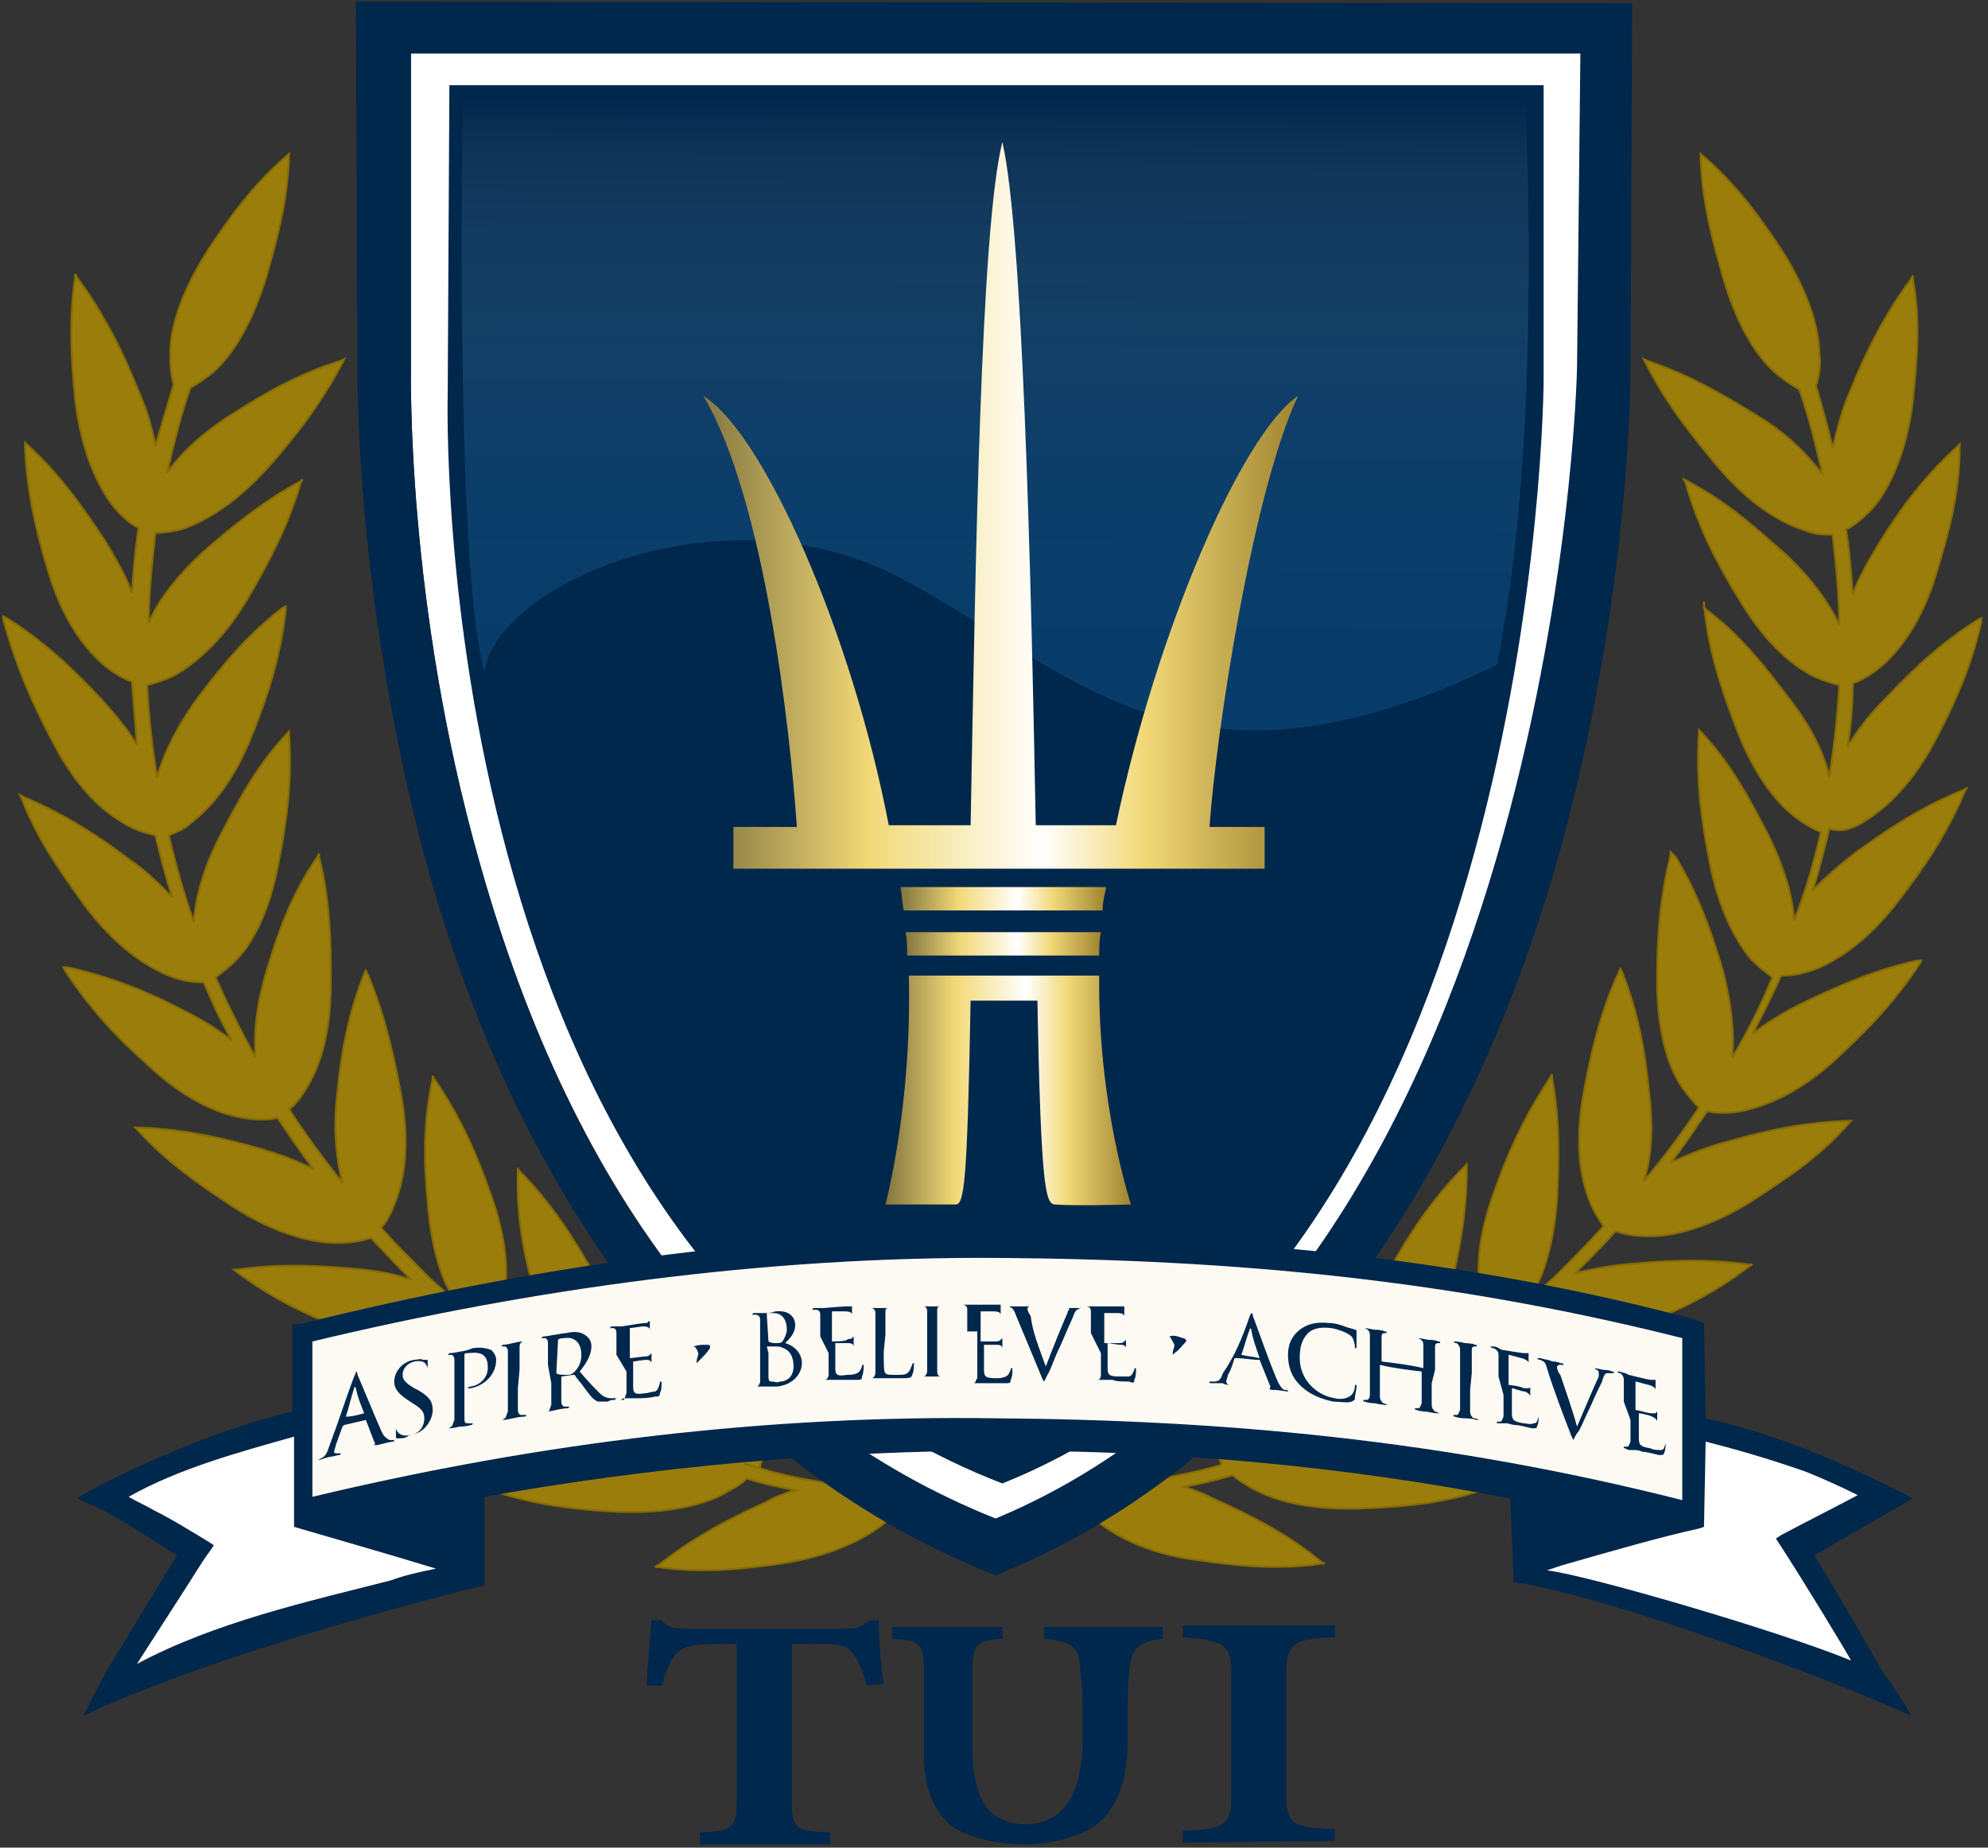 <?xml version="1.0" encoding="utf-8"?>
<!-- Generator: Adobe Illustrator 27.1.1, SVG Export Plug-In . SVG Version: 6.00 Build 0)  -->
<svg version="1.1" id="Layer_1" xmlns="http://www.w3.org/2000/svg" xmlns:xlink="http://www.w3.org/1999/xlink" x="0px" y="0px"
	 viewBox="0 0 119 110.6" style="enable-background:new 0 0 119 110.6;" xml:space="preserve">
<rect x="0" y="0" width="119" height="110.6" fill="#333333" stroke="none"/>
<style type="text/css">
	.st0{fill:#9B7D0C;stroke:#876D00;stroke-width:0.118;}
	.st1{fill:#FFFFFF;}
	.st2{fill:#00274C;}
	.st3{fill:none;}
	.st4{opacity:0.28;fill-rule:evenodd;clip-rule:evenodd;fill:url(#SVGID_1_);enable-background:new    ;}
	.st5{fill:url(#SVGID_00000128467554174635077140000008905450421047067265_);}
	.st6{fill:url(#SVGID_00000031892737954453374820000011677746722842822044_);}
	.st7{fill:url(#SVGID_00000061472276692792963910000013895420485909753263_);}
	.st8{fill:url(#SVGID_00000023969540801938744440000009242156569858590367_);}
	.st9{fill:#00274D;}
	.st10{fill:#FDFAF4;}
</style>
<g>
	<path class="st0" d="M59.4,89.3c-1.7,0.1-3.3,0.1-5,0c0-0.3,0.1-1-0.2-2c-0.4-1.2-1.4-3.1-4-5.2c-1.7-1.4-3.7-2.9-6.2-4.1l-0.2-0.1
		l0.1,0.2c0.9,2.6,2.2,4.7,3.4,6.4c1.5,2.3,3,3.5,4.2,4.2c-0.6,0-1.2,0-1.8,0.1c-1.4-0.2-2.9-0.5-4.2-0.9c-2.1-0.6,0,0,0,0v-0.1
		v-0.1c0,0,0.4-0.8,0.2-2.1c-0.2-1.3-0.8-3.3-3-5.9c-1.4-1.6-3.1-3.5-5.4-5.2L37,74.4v0.2c0.4,2.7,1.4,5,2.2,7
		c1.1,2.5,2.4,4,3.4,4.8c-0.7-0.1-1.4-0.2-2.1-0.2c-1.2-0.5-2.5-1-3.7-1.7l0,0v-0.1c0,0,0.5-0.7,0.5-2.1c0.1-1.3-0.2-3.4-1.9-6.3
		c-1.1-1.9-2.4-4-4.4-6v-0.1v0.2c-0.1,2.7,0.4,5.2,1,7.2c0.6,2.7,1.6,4.3,2.5,5.4c-0.5-0.2-1-0.3-1.6-0.4c-1.2-0.8-2.4-1.7-3.6-2.6
		c0.2-0.2,0.6-0.8,0.8-1.8c0.3-1.2,0.4-3.4-0.8-6.6c-0.7-2-1.7-4.4-3.3-6.7l-0.1-0.2v0.2c-0.6,2.7-0.5,5.2-0.3,7.3
		c0.2,2.7,0.8,4.6,1.5,5.7c-0.1-0.1-0.2-0.1-0.4-0.2c-0.3-0.3-0.7-0.6-1-0.9c-1-1-2-2-2.9-3c0.4-0.4,0.6-0.9,0.8-1.4
		c0.5-1.2,1-3.3,0.4-6.6c-0.4-2.1-0.9-4.6-2-7.2l-0.1-0.2l-0.1,0.2c-1,2.5-1.4,5-1.6,7.1c-0.3,2.4,0,4.2,0.3,5.4
		c-1.2-1.5-2.3-3-3.2-4.4c0.4-0.3,0.7-0.7,1-1.2c0.7-1.1,1.5-3,1.5-6.4c0-2.1,0-4.7-0.7-7.5v-0.2L19,51.3c-1.6,2.3-2.4,4.7-3,6.7
		c-0.7,2.3-0.8,4-0.7,5.3c-0.9-1.6-1.7-3.2-2.4-4.8c0.4-0.3,0.8-0.6,1.2-1c0.9-0.9,2-2.7,2.6-6c0.4-2.1,0.8-4.6,0.6-7.5v-0.2
		l-0.1,0.1c-1.9,2-3,4.2-4,6.1c-1.1,2.1-1.5,3.9-1.6,5.2c-0.6-1.7-1.1-3.5-1.5-5.2c0.5-0.2,1-0.4,1.4-0.8c1-0.8,2.5-2.3,3.7-5.5
		c0.8-2,1.6-4.4,1.9-7.2v-0.2l-0.2,0.1c-2.2,1.7-3.7,3.6-5,5.3c-1.4,1.9-2.1,3.5-2.5,4.8c-0.3-1.8-0.5-3.6-0.6-5.5
		c0.5-0.1,1-0.3,1.5-0.5c1.1-0.6,2.9-1.9,4.6-4.8c1.1-1.9,2.3-4.1,3.1-6.8l0.1-0.2L18,28.8c-2.4,1.3-4.3,2.9-5.9,4.3
		c-1.7,1.6-2.7,3-3.2,4.2c0-1.8,0.2-3.6,0.4-5.4c0.5,0,1-0.1,1.5-0.2c1.2-0.4,3.1-1.3,5.4-3.9c1.4-1.6,3-3.6,4.3-6.1l0.1-0.2
		l-0.2,0.1c-2.6,0.8-4.8,2.1-6.5,3.2C12,26,10.8,27.2,10,28.3c0.4-1.7,0.8-3.4,1.4-5.1c0.4-0.2,0.8-0.5,1.2-0.8
		c1-0.8,2.3-2.5,3.3-5.7c0.6-2.1,1.3-4.5,1.4-7.3V9.2l-0.1,0.1c-2.1,1.8-3.5,3.8-4.7,5.6c-1.8,2.8-2.3,4.9-2.3,6.2
		c0,0.6,0,1.3,0.2,1.9c-0.2,0.7-0.6,2-1.1,3.7c-0.2-1.2-0.6-2.4-1.1-3.5c-0.8-2-1.9-4.3-3.6-6.6l-0.1-0.2v0.2
		c-0.4,2.7-0.2,5.2,0,7.3c0.4,3.3,1.4,5.2,2.2,6.3c0.8,1,1.4,1.3,1.6,1.4c-0.2,1.2-0.3,2.5-0.4,3.9c-0.4-1.1-1-2.1-1.6-3.1
		c-1.2-1.8-2.6-3.9-4.7-5.8l-0.1-0.1v0.2c0.1,2.7,0.7,5.2,1.3,7.2c0.9,3.2,2.3,4.9,3.3,5.8c0.8,0.7,1.5,1,1.8,1.1
		C8,42,8.1,43.3,8.2,44.6c-0.6-1-1.3-1.8-2.1-2.7c-1.5-1.6-3.3-3.4-5.7-4.9l-0.2-0.1v0.2C1,40,2,42.2,3,44.1c1.5,3,3.1,4.4,4.3,5.1
		c0.9,0.6,1.7,0.7,2,0.8c0.3,1.2,0.6,2.4,1,3.7c-0.8-0.8-1.6-1.6-2.5-2.2c-1.7-1.3-3.8-2.7-6.4-3.8l-0.2-0.1l0.1,0.2
		c1,2.6,2.5,4.6,3.7,6.3c2,2.7,3.9,3.8,5.1,4.3c1,0.4,1.8,0.4,2.1,0.4c0.5,1.2,1,2.3,1.7,3.5C13,61.6,12,61,11,60.5
		c-1.9-1-4.2-2-7-2.6H3.8l0.1,0.2c1.5,2.3,3.2,4.1,4.8,5.5c2.4,2.3,4.5,3.1,5.8,3.3c1.1,0.2,1.9,0.1,2.1,0c0.7,1,1.4,2.1,2.2,3.1
		c-1-0.5-2.1-0.9-3.1-1.2c-2.1-0.6-4.5-1.2-7.4-1.3H8.1l0.1,0.1c1.8,2,3.9,3.4,5.7,4.6c2.8,1.8,5,2.2,6.3,2.2c1,0,1.7-0.2,2-0.3
		c0.8,0.8,1.6,1.7,2.4,2.5c-0.9-0.3-1.9-0.5-2.9-0.6c-2.1-0.2-4.7-0.4-7.5,0H14l0,0c2.2,1.7,4.4,2.7,6.4,3.5
		c3.1,1.3,5.3,1.3,6.6,1.1c0.6-0.1,1.1-0.2,1.6-0.5c0.8,0.6,1.6,1.2,2.4,1.8c-0.7,0-1.5,0-2.2,0c-2.1,0.2-4.7,0.4-7.4,1.3l-0.2,0.1
		l0.2,0.1c2.4,1.3,4.8,1.9,6.9,2.3c3.3,0.7,5.4,0.4,6.7-0.1c0.4-0.1,0.8-0.3,1.2-0.6c0.8,0.4,1.7,0.8,2.5,1.2
		c-0.5,0.1-1.1,0.2-1.7,0.4c-2.1,0.5-4.5,1.2-7,2.6l-0.2,0.1l0.2,0.1c2.6,0.8,5.1,1,7.2,1.1c3.3,0.1,5.4-0.6,6.5-1.3
		c0.4-0.2,0.7-0.4,1-0.7c0.9,0.3,1.9,0.5,2.9,0.7c-0.6,0.2-1.2,0.4-1.7,0.7c-2,0.9-4.2,2-6.5,3.8l-0.2,0.1h0.2
		c2.7,0.4,5.2,0.1,7.3-0.2c3.3-0.5,5.2-1.6,6.2-2.4c0.4-0.3,0.8-0.7,1.1-1.1c1.8,0.1,3.6,0.1,5.5,0.1C59.9,90.5,59.4,89.2,59.4,89.3
		z"/>
	<path class="st0" d="M111.7,49.1c1.1-0.7,2.8-2.1,4.3-5.1c1-1.9,2-4.1,2.6-6.8V37l-0.2,0.1c-2.4,1.5-4.2,3.3-5.7,4.9
		c-0.8,0.8-1.5,1.7-2.1,2.7c0.2-1.3,0.3-2.6,0.3-3.8c0.3-0.1,1-0.4,1.8-1.1c1-0.9,2.4-2.6,3.3-5.8c0.6-2,1.3-4.4,1.3-7.2v-0.2
		l-0.1,0.1c-2.1,1.9-3.6,4-4.7,5.8c-0.6,1-1.2,2-1.6,3.1c-0.1-1.4-0.2-2.7-0.4-3.9c0.2-0.1,0.9-0.5,1.7-1.4c0.8-1,1.9-3,2.3-6.3
		c0.2-2.1,0.5-4.6,0-7.3v-0.2l-0.1,0.2c-1.7,2.3-2.8,4.6-3.6,6.6c-0.5,1.1-0.8,2.3-1.1,3.5c-0.4-1.7-0.8-3-1-3.7
		c0.2-0.6,0.3-1.3,0.2-1.9c0-1.3-0.5-3.5-2.3-6.3c-1.2-1.8-2.6-3.8-4.7-5.6l-0.1-0.1v0.2c0.1,2.9,0.8,5.3,1.4,7.4
		c1,3.3,2.3,4.9,3.3,5.7c0.4,0.3,0.8,0.6,1.2,0.8c0.6,1.7,1,3.4,1.4,5.1c-0.8-1-1.9-2.3-3.9-3.5c-1.8-1.1-3.9-2.4-6.6-3.3l-0.2-0.1
		l0.1,0.2c1.3,2.6,2.9,4.5,4.3,6.2c2.2,2.6,4.1,3.5,5.4,3.9c0.5,0.2,1,0.2,1.5,0.2c0.2,1.8,0.4,3.6,0.4,5.4
		c-0.6-1.2-1.5-2.6-3.2-4.2c-1.6-1.4-3.4-3.1-5.9-4.4l-0.2-0.1l0.1,0.2c0.8,2.8,2,5,3.1,6.8c1.7,2.9,3.4,4.2,4.6,4.8
		c0.5,0.2,1,0.4,1.5,0.5c-0.1,1.8-0.3,3.7-0.6,5.5c-0.3-1.3-1-2.9-2.5-4.8c-1.3-1.7-2.8-3.7-5-5.3V36v0.2c0.3,2.9,1.1,5.2,1.9,7.3
		c1.2,3.2,2.7,4.8,3.7,5.5c0.4,0.3,0.9,0.6,1.4,0.8c-0.4,1.8-0.9,3.5-1.6,5.3c-0.1-1.3-0.5-3-1.6-5.2c-1-1.9-2.1-4.1-4-6.1l-0.1-0.1
		v0.2c-0.2,2.9,0.2,5.4,0.6,7.5c0.6,3.3,1.8,5.2,2.6,6.1c0.4,0.4,0.8,0.7,1.2,1c-0.7,1.7-1.5,3.3-2.4,4.8c0.1-1.3,0-3-0.6-5.3
		c-0.6-2-1.4-4.4-2.8-6.7L100,51v0.2c-0.7,2.8-0.8,5.3-0.8,7.5c0,3.4,0.8,5.4,1.5,6.4c0.3,0.4,0.6,0.8,1,1.2c-1,1.5-2.1,3-3.3,4.4
		c0.4-1.2,0.6-3,0.3-5.4c-0.2-2.1-0.6-4.6-1.6-7.1L97,58l-0.1,0.2c-1.2,2.6-1.7,5.1-2.1,7.2c-0.6,3.3-0.1,5.4,0.4,6.6
		c0.2,0.5,0.5,1,0.8,1.4c-0.9,1-1.9,2-2.9,3c-0.3,0.3-0.7,0.6-1,0.9c-0.1,0.1-0.3,0.2-0.4,0.2c0.7-1.2,1.3-3,1.5-5.7
		c0.1-2.1,0.2-4.6-0.3-7.3v-0.2l-0.1,0.2c-1.6,2.4-2.6,4.7-3.3,6.7c-1.2,3.2-1.1,5.3-0.8,6.6c0.2,1,0.6,1.6,0.8,1.8
		c-1.2,0.9-2.4,1.8-3.6,2.6c-0.5,0.1-1.1,0.3-1.6,0.4c0.9-1,1.9-2.7,2.5-5.4c0.5-2.1,1-4.5,1-7.3v-0.2l-0.1,0.1c-2,2-3.4,4.2-4.4,6
		c-1.7,2.9-2,5.1-2,6.3c0.1,1.4,0.5,2.1,0.5,2.1v0.1l0,0c-1.2,0.6-2.4,1.2-3.7,1.7c-0.7,0-1.4,0-2.1,0.2c1-0.9,2.3-2.3,3.4-4.8
		c0.9-1.9,1.8-4.2,2.2-7v-0.2l-0.2,0.1c-2.3,1.6-4,3.5-5.4,5.2c-2.2,2.6-2.9,4.6-3.1,5.9c-0.2,1.4,0.1,2.1,0.2,2.1v0.1v0.1l0,0
		c-1.4,0.4-2.8,0.7-4.3,0.9c-0.6-0.1-1.2-0.2-1.8-0.2c1.2-0.7,2.7-1.9,4.2-4.2c1.2-1.8,2.5-3.9,3.4-6.5l0.1-0.2l-0.2,0.1
		c-2.6,1.2-4.6,2.8-6.3,4.1c-2.6,2.1-3.7,4-4,5.3c-0.3,1-0.3,1.7-0.2,2c-1.6,0.1-3.3,0.1-5,0c0-0.2-0.4,1.2,0,0.9
		c1.8,0.1,3.7,0.1,5.5,0c0.3,0.4,0.7,0.8,1.1,1.1c1,0.8,2.9,2,6.2,2.4c2.1,0.3,4.6,0.6,7.3,0.2h0.2l-0.2-0.1
		c-2.2-1.8-4.5-2.9-6.5-3.8c-0.6-0.3-1.1-0.5-1.7-0.7c1-0.2,1.9-0.4,2.9-0.7c0.3,0.3,0.7,0.5,1,0.7c1.2,0.7,3.2,1.4,6.6,1.3
		c2.1-0.1,4.6-0.2,7.3-1.1l0.2-0.1L88.7,89c-2.5-1.4-5-2.1-7-2.6c-0.6-0.2-1.2-0.3-1.7-0.4c0.9-0.4,1.7-0.8,2.5-1.2
		c0.4,0.2,0.8,0.4,1.2,0.6c1.2,0.4,3.4,0.8,6.7,0.1c2.1-0.5,4.5-1,6.9-2.3l0.2-0.1L97.3,83c-2.7-0.9-5.2-1.2-7.4-1.3
		c-0.7-0.1-1.5-0.1-2.2,0c0.8-0.6,1.6-1.2,2.4-1.8c0.5,0.2,1,0.4,1.6,0.5c1.3,0.2,3.5,0.2,6.6-1.1c2-0.8,4.2-1.8,6.4-3.5l0.2-0.1
		h-0.2c-2.8-0.4-5.4-0.2-7.5,0c-1,0.1-2,0.3-2.9,0.5c0.8-0.8,1.7-1.7,2.4-2.5c0.3,0.1,1,0.3,2,0.3c1.3,0,3.5-0.4,6.3-2.2
		c1.8-1.2,3.9-2.5,5.7-4.6l0.1-0.1h-0.2c-2.9,0.1-5.3,0.7-7.4,1.3c-1.1,0.3-2.1,0.7-3.2,1.2c0.8-1,1.5-2.1,2.2-3.1
		c0.3,0.1,1,0.2,2.1,0c1.3-0.3,3.4-1,5.8-3.3c1.6-1.5,3.3-3.2,4.8-5.5l0.1-0.2h-0.2c-2.8,0.6-5.1,1.7-7,2.6c-1,0.5-2,1.1-2.9,1.8
		c0.6-1.2,1.2-2.3,1.7-3.5c0.3,0,1,0,2.1-0.4c1.2-0.5,3.1-1.6,5.1-4.3c1.3-1.7,2.7-3.7,3.8-6.3l0.1-0.2l-0.2,0.1
		c-2.7,1.1-4.7,2.5-6.5,3.8c-0.9,0.7-1.7,1.4-2.5,2.2c0.4-1.2,0.7-2.5,1-3.7C110.1,49.8,110.8,49.7,111.7,49.1z"/>
	<path class="st1" d="M95,22L94.8,3.2H24.6V22c0,0.2-0.3,14.1,4.1,29.6C34.4,71.9,45,85.3,60,91.3C93.5,77.3,95,22.6,95,22z"/>
	<path class="st2" d="M59.6,94.3c14.9-6,26.9-20.4,33.3-41.7c4.7-16,4.7-29.9,4.7-30.6l0.1-21.8L21.3,0.1l0.1,22
		c0,0.6-0.1,14.3,4.3,30.2C31.7,73.5,43.6,88,59.6,94.3L59.6,94.3z M28.7,51.6c-4.4-15.5-4.1-29.4-4.1-29.6V3.2h70L94.4,22
		c0,0.6-1.3,54.9-34.8,68.9C44.6,84.9,34.4,71.9,28.7,51.6z"/>
	<path class="st3" d="M92.6,23c0,0-0.4,52.2-32.6,65.1C25.2,74.7,26.3,23.8,26.3,23.8V5.3H93L92.6,23z"/>
	<path class="st2" d="M92.4,22.8c0,0-0.2,53.1-32.4,66C25.3,75.4,26.8,23.6,26.8,23.6l0.1-18.5h65.5V22.8L92.4,22.8z"/>
	
		<linearGradient id="SVGID_1_" gradientUnits="userSpaceOnUse" x1="59.462" y1="-513.256" x2="59.615" y2="-470.033" gradientTransform="matrix(1 0 0 -1 0 -464.383)">
		<stop  offset="0" style="stop-color:#1B75BB"/>
		<stop  offset="0.25" style="stop-color:#1E77BC;stop-opacity:0.99"/>
		<stop  offset="0.4" style="stop-color:#287DBF;stop-opacity:0.94"/>
		<stop  offset="0.52" style="stop-color:#3A88C4;stop-opacity:0.86"/>
		<stop  offset="0.63" style="stop-color:#5397CC;stop-opacity:0.75"/>
		<stop  offset="0.73" style="stop-color:#73AAD5;stop-opacity:0.61"/>
		<stop  offset="0.83" style="stop-color:#9BC2E1;stop-opacity:0.44"/>
		<stop  offset="0.92" style="stop-color:#C9DEEF;stop-opacity:0.24"/>
		<stop  offset="1" style="stop-color:#FEFEFF;stop-opacity:0"/>
		<stop  offset="1" style="stop-color:#FFFFFF;stop-opacity:0"/>
	</linearGradient>
	<path class="st4" d="M89.6,39.8c-19.2,9.3-25.8-0.2-36.1-5.4S29.8,34.9,29,40.2C27.2,34.1,27.7,6,27.7,6h63.6
		C91.3,6,92.4,26.3,89.6,39.8z"/>
	
		<linearGradient id="SVGID_00000060733155171586545190000004765453108043601551_" gradientUnits="userSpaceOnUse" x1="53.965" y1="-518.192" x2="66.202" y2="-518.192" gradientTransform="matrix(1 0 0 -1 0 -464.383)">
		<stop  offset="0" style="stop-color:#847740"/>
		<stop  offset="0.28" style="stop-color:#F2D977"/>
		<stop  offset="0.57" style="stop-color:#FFFFFF"/>
		<stop  offset="0.74" style="stop-color:#F2D977"/>
		<stop  offset="1" style="stop-color:#9F8430"/>
	</linearGradient>
	<path style="fill:url(#SVGID_00000060733155171586545190000004765453108043601551_);" d="M54.1,54.5H66c0-0.4,0.1-0.9,0.2-1.3
		c0,0,0,0,0-0.1H53.9C54,53.6,54,54.1,54.1,54.5z"/>
	
		<linearGradient id="SVGID_00000015332909116961711100000005886556492705391269_" gradientUnits="userSpaceOnUse" x1="54.26" y1="-520.891" x2="65.919" y2="-520.891" gradientTransform="matrix(1 0 0 -1 0 -464.383)">
		<stop  offset="0" style="stop-color:#847740"/>
		<stop  offset="0.28" style="stop-color:#F2D977"/>
		<stop  offset="0.57" style="stop-color:#FFFFFF"/>
		<stop  offset="0.74" style="stop-color:#F2D977"/>
		<stop  offset="1" style="stop-color:#9F8430"/>
	</linearGradient>
	<path style="fill:url(#SVGID_00000015332909116961711100000005886556492705391269_);" d="M54.3,57.2h11.5c0-0.5,0-0.9,0.1-1.4H54.2
		C54.3,56.2,54.3,56.7,54.3,57.2z"/>
	
		<linearGradient id="SVGID_00000165210174125889022420000003639461541010876295_" gradientUnits="userSpaceOnUse" x1="53.081" y1="-529.664" x2="67.699" y2="-529.664" gradientTransform="matrix(1 0 0 -1 0 -464.383)">
		<stop  offset="0" style="stop-color:#847740"/>
		<stop  offset="0.28" style="stop-color:#F2D977"/>
		<stop  offset="0.57" style="stop-color:#FFFFFF"/>
		<stop  offset="0.74" style="stop-color:#F2D977"/>
		<stop  offset="1" style="stop-color:#9F8430"/>
	</linearGradient>
	<path style="fill:url(#SVGID_00000165210174125889022420000003639461541010876295_);" d="M53,72.1c0,0,2.9,0,4.2,0
		c0.5,0,0.7-1,0.9-12.2h4c0.2,11.2,0.5,12.1,1,12.2c1.3,0.1,4.6,0,4.6,0s-2-6-1.9-13.7H54.4C54.6,66.2,53,72.1,53,72.1z"/>
	
		<linearGradient id="SVGID_00000139262449840424840290000008213337502805417879_" gradientUnits="userSpaceOnUse" x1="42.108" y1="-494.642" x2="77.709" y2="-494.642" gradientTransform="matrix(1 0 0 -1 0 -464.383)">
		<stop  offset="0" style="stop-color:#847740"/>
		<stop  offset="0.28" style="stop-color:#F2D977"/>
		<stop  offset="0.57" style="stop-color:#FFFFFF"/>
		<stop  offset="0.74" style="stop-color:#F2D977"/>
		<stop  offset="1" style="stop-color:#9F8430"/>
	</linearGradient>
	<path style="fill:url(#SVGID_00000139262449840424840290000008213337502805417879_);" d="M77.7,23.7c-3.4,2.3-8.5,14.2-10.9,25.7
		H62c-0.3-16.1-0.8-35.7-2-40.9c-1.3,5.2-1.6,24.8-1.9,40.9h-4.9C51,37.9,45.7,25.9,42.1,23.7c3.7,6.2,5.2,20.1,5.6,25.8h-3.8V52
		h31.8v-2.5h-3.3C72.8,43.8,75,29.4,77.7,23.7z"/>
	<path class="st9" d="M51.9,100.9c-0.3-1-0.6-1.7-1-2.1s-1-0.4-2.4-0.4h-1.1v9.4c0,1.7,0.2,1.8,2.3,1.9v0.7h-7.8v-0.7
		c2-0.1,2.2-0.3,2.2-1.9v-9.4h-0.8c-2,0-2.4,0.2-2.7,0.5c-0.4,0.3-0.7,1-1,2h-0.9c0.1-1.5,0.2-2.9,0.3-3.9h0.6
		c0.4,0.4,0.7,0.5,1.4,0.5h9.6c0.6,0,1-0.1,1.4-0.5h0.6c0,0.8,0.1,2.6,0.3,3.8L51.9,100.9z"/>
	<path class="st9" d="M69.6,98.1c-1.2,0.1-1.7,0.5-1.9,1.2c-0.1,0.6-0.2,1.3-0.2,2.7v2.1c0,2.1-0.4,3.7-1.6,4.9
		c-1,0.9-2.9,1.4-4.5,1.4c-1.5,0-3.2-0.3-4.3-1c-1.2-0.9-1.8-2.3-1.8-4.6v-4.6c0-1.9-0.2-2-1.9-2.1v-0.7H60v0.7
		c-1.6,0.1-1.8,0.3-1.8,2.1v4.3c0,2.9,0.8,4.7,3.2,4.7c2.2,0,3.4-1.8,3.4-5V102c0-0.9-0.1-1.8-0.2-2.7c-0.1-0.7-0.6-1.1-2.1-1.2
		v-0.7h7.1C69.6,97.4,69.6,98.1,69.6,98.1z"/>
	<path class="st9" d="M70.8,110.3v-0.7c2.3-0.1,2.9-0.3,2.9-1.9V100c0-1.7-0.7-1.8-2.9-2v-0.7h9.1V98c-2.3,0.1-2.9,0.3-2.9,2v7.6
		c0,1.7,0.6,1.8,2.9,1.9v0.7L70.8,110.3L70.8,110.3z"/>
	<path class="st2" d="M108.6,93.1c1.4-0.8,5.9-3.4,5.9-3.4s-1.5-0.8-2.2-1.1c-3.7-1.8-6.8-2.9-10.2-3.7l-0.1-5.7l-0.5-0.2
		c-13.4-3.6-27.5-5-41.8-5.1c-14.2-0.1-28.1,2-41.5,5.3l-0.7,0.1v5.2C11.9,85.8,5.7,89,5.1,89.4l-0.5,0.3c0,0,1.7,0.7,2.1,1
		c1.3,0.7,2.6,1.6,3.9,2.4c-1.4,2.3-2.8,4.6-4.2,6.9c-0.4,0.7-1.1,2.1-1.4,2.7c8.7-4.1,23.9-7.8,24-7.8v-5.3
		c20.2-3.6,41.4-3.8,61.4,0.1c0,0,0.2,4.5,0.2,5c5.5,0.8,18.5,5.6,23.8,8c-0.3-0.6-1.3-2.1-1.7-2.6C111.4,97.8,110,95.4,108.6,93.1z
		 M23.4,94.6c-5.1,1.3-10.5,2.5-15.2,5c0.9-1.4,1.8-2.8,2.7-4.2c0.6-0.9,1.1-1.8,1.7-2.6l0.2-0.3l-0.3-0.2c-1-0.6-2.1-1.3-3.3-1.9
		c-0.5-0.3-1-0.5-1.5-0.8c3-1.7,6.7-2.7,9.9-3.6v5.4c0,0,5.9,1.7,8.5,2.5C25.1,94.1,24.2,94.3,23.4,94.6z M92.6,94
		c0.3-0.1,0.6-0.2,0.9-0.3c2.8-0.8,5.9-1.7,8.2-2.2l0.3-0.1l0.1-5.1c2,0.5,4,1.1,6,1.8c1,0.4,2.1,0.9,3.1,1.4
		c-1.5,0.8-3.1,1.6-4.6,2.4l-0.3,0.2l0.2,0.3c1.5,2.3,4.1,6.6,4.3,7C106.7,97.7,95.1,94.3,92.6,94L92.6,94z"/>
	<path class="st10" d="M100.7,80.1c-13.9-3.5-26.8-4.7-40.9-4.8s-28.2,1.9-41.1,5v9.3c13.8-3.3,27.4-4.9,40.9-4.7
		c13.7,0.1,26.9,1.3,41.1,4.9V80.1z"/>
	<path class="st2" d="M21.2,82.4c0.1-0.2,0.1-0.2,0.1-0.3c0,0,0.1,0,0.1,0.2c0.1,0.2,1,2.4,1.4,3.3c0.2,0.5,0.4,0.5,0.5,0.6
		c0.1,0,0.2,0,0.2,0h0.1c0,0,0,0.1-0.1,0.1s-0.5,0.1-0.9,0.2c-0.1,0-0.2,0-0.2,0l0,0c0,0,0.1-0.1,0-0.2L21.9,85l0,0l0,0l-1.3,0.3
		c0,0,0,0-0.1,0.1l-0.4,1.1c0,0.1-0.1,0.3-0.1,0.4s0.1,0.1,0.2,0.1c0,0,0,0,0.1,0h0.1c0,0,0,0.1-0.1,0.1s-0.4,0.1-0.5,0.1
		s-0.4,0.1-0.7,0.2c-0.1,0-0.1,0-0.1,0l0,0c0,0,0.1,0,0.2-0.1c0.3-0.1,0.4-0.4,0.5-0.7C20.3,85,20.7,83.7,21.2,82.4z M21.8,84.6
		L21.8,84.6c-0.2-0.5-0.4-1-0.5-1.5c0-0.1-0.1-0.1-0.1,0c-0.2,0.6-0.3,1.1-0.5,1.7l0,0C21.1,84.8,21.4,84.7,21.8,84.6L21.8,84.6z"/>
	<path class="st2" d="M23.8,86.1c-0.1,0-0.1,0-0.1-0.2c0-0.3,0-0.5,0-0.6s0-0.1,0-0.1s0,0,0,0.1s0,0.1,0,0.2
		c0.1,0.4,0.5,0.5,0.9,0.4c0.5-0.1,0.8-0.5,0.8-1c0-0.4-0.2-0.6-0.7-0.9l-0.3-0.2c-0.6-0.4-0.8-0.7-0.8-1.1c0-0.6,0.5-1.2,1.2-1.3
		c0.2,0,0.4-0.1,0.5,0c0.1,0,0.1,0,0.2,0h0.1c0,0,0,0.2,0,0.6c0,0.1,0,0.1,0,0.1s0,0,0-0.1s0-0.2-0.1-0.3c0-0.1-0.2-0.3-0.7-0.2
		c-0.4,0.1-0.7,0.4-0.7,0.8c0,0.3,0.2,0.5,0.7,0.8l0.2,0.1c0.7,0.4,0.9,0.7,0.9,1.2c0,0.4-0.2,0.8-0.5,1.1c-0.2,0.2-0.6,0.4-0.9,0.4
		C24.3,86.1,24.1,86.1,23.8,86.1z"/>
	<path class="st2" d="M27.2,82.7c0-0.9,0-1.1,0-1.3c0-0.2-0.1-0.3-0.2-0.3s-0.1,0-0.2,0l0,0c0,0,0,0,0.1-0.1c0.3,0,0.6-0.1,0.7-0.1
		s0.5-0.1,0.7-0.2c0.7-0.1,1,0.1,1.1,0.1c0.2,0.2,0.3,0.4,0.3,0.6c0,0.8-0.6,1.5-1.5,1.7h-0.1H28c0,0,0-0.1,0.2-0.1
		c0.6-0.1,1-0.6,1-1.1c0-0.2,0-0.6-0.3-0.8S28.1,81,28,81s-0.2,0-0.2,0.1v0.1v2.4c0,0.6,0,1,0,1.3c0,0.2,0,0.3,0.2,0.3
		c0.1,0,0.2,0,0.3,0l0,0c0,0,0,0.1-0.1,0.1c-0.3,0.1-0.7,0.1-0.7,0.1s-0.4,0.1-0.6,0.1c-0.1,0-0.1,0-0.1,0l0,0c0.1,0,0.1,0,0.2-0.1
		c0.1,0,0.1-0.2,0.2-0.4c0-0.3,0-0.7,0-1.3V82.7z"/>
	<path class="st2" d="M31,83.1c0,0.6,0,1,0,1.3c0,0.2,0.1,0.3,0.2,0.3s0.2,0,0.3,0l0,0c0,0,0,0.1-0.1,0.1c-0.3,0-0.7,0.1-0.7,0.1
		S30.3,85,30.1,85C30,85,30,85,30,85l0,0c0.1,0,0.1,0,0.2-0.1c0.1,0,0.1-0.2,0.2-0.4c0-0.2,0-0.7,0-1.3v-1c0-0.9,0-1.1,0-1.3
		c0-0.2-0.1-0.3-0.2-0.3s-0.1,0-0.2,0l0,0c0,0,0,0,0.1-0.1c0.2,0,0.6-0.1,0.6-0.1s0.4-0.1,0.6-0.1c0.1,0,0.1,0,0.1,0l0,0h-0.1
		c-0.2,0.1-0.2,0.2-0.2,0.4c0,0.2,0,0.4,0,1.3L31,83.1L31,83.1z"/>
	<path class="st2" d="M32.8,81.7c0-0.9,0-1.1,0-1.3s-0.1-0.3-0.2-0.3s-0.1,0-0.2,0l0,0c0,0,0,0,0.1-0.1c0.3,0,0.6-0.1,0.7-0.1
		s0.5-0.1,0.7-0.1c0.4-0.1,0.8-0.1,1.1,0.1s0.4,0.4,0.4,0.7c0,0.4-0.2,0.9-0.7,1.5c0.5,0.6,0.9,1,1.2,1.3s0.6,0.3,0.7,0.3
		s0.2,0,0.2,0h0.1c0,0,0,0-0.1,0.1c-0.1,0-0.3,0-0.4,0.1c-0.3,0-0.5,0-0.6,0c-0.3-0.1-0.5-0.4-0.8-0.8c-0.2-0.3-0.5-0.6-0.6-0.8
		c0,0,0,0-0.1,0l-0.7,0.1c0,0,0,0,0,0.1v0.1c0,0.6,0,1,0,1.3c0,0.2,0.1,0.3,0.2,0.3s0.2,0,0.3,0l0,0c0,0,0,0-0.1,0.1
		c-0.3,0-0.7,0.1-0.7,0.1s-0.4,0.1-0.6,0.1c-0.1,0-0.1,0-0.1,0l0,0c0.1,0,0.1,0,0.2,0s0.1-0.2,0.2-0.4c0-0.3,0-0.7,0-1.3L32.8,81.7z
		 M33.3,82.2L33.3,82.2c0.1,0.1,0.4,0.1,0.7,0.1c0.2,0,0.3-0.1,0.4-0.2c0.2-0.2,0.4-0.5,0.4-1c0-0.7-0.4-1.1-1-1
		c-0.1,0-0.3,0-0.4,0.1c0,0,0,0,0,0.1L33.3,82.2L33.3,82.2z"/>
	<path class="st2" d="M36.9,81.1c0-0.9,0-1.1,0-1.3s-0.1-0.3-0.2-0.3s-0.1,0-0.2,0l0,0c0,0,0,0,0.1-0.1c0.1,0,0.3,0,0.4,0h0.2
		c0,0,1.2-0.2,1.4-0.2c0.1,0,0.2,0,0.2-0.1h0.1l0,0c0,0,0,0.1,0,0.3c0,0.1,0,0.3,0,0.4v0.1c0,0,0,0,0-0.1s0-0.1,0-0.2
		s-0.1-0.2-0.4-0.2c-0.1,0-0.7,0.1-0.8,0.1c0,0,0,0,0,0.1v1.6v0.1c0.1,0,0.8-0.1,0.9-0.1s0.2,0,0.3-0.1S39,81,39,81l0,0
		c0,0,0,0.1,0,0.3c0,0.1,0,0.3,0,0.4v0.1l0,0c0-0.1,0-0.1,0-0.2s-0.1-0.2-0.3-0.2s-0.7,0.1-0.8,0.1l0,0l0,0V82c0,0.2,0,0.9,0,1
		c0,0.4,0.1,0.5,0.7,0.4c0.2,0,0.4-0.1,0.6-0.1c0.2-0.1,0.2-0.2,0.3-0.5c0-0.1,0-0.1,0.1-0.1c0,0,0,0,0,0.1c0,0.2,0,0.4-0.1,0.6
		c0,0.2-0.1,0.2-0.3,0.2c-0.4,0.1-0.8,0.1-1,0.1s-0.4,0-0.5,0c0,0-0.1,0-0.2,0s-0.3,0-0.3,0.1c-0.1,0-0.1,0-0.1,0l0,0
		c0.1,0,0.1,0,0.2,0s0.1-0.2,0.2-0.4c0-0.2,0-0.7,0-1.3L36.9,81.1z"/>
	<path class="st2" d="M41.5,80.6C41.5,80.6,41.4,80.6,41.5,80.6C41.4,80.5,41.4,80.5,41.5,80.6c0.3-0.1,0.5-0.1,0.8-0.1
		c0.1,0,0.2,0,0.2,0.1v0.1c-0.2,0.3-0.4,0.5-0.7,0.8l-0.1,0.1l0,0l0,0v-0.1c0-0.2,0.1-0.3,0.1-0.5C41.7,80.7,41.6,80.6,41.5,80.6z"
		/>
	<path class="st2" d="M45.5,80.3c0-0.9,0-1.1,0-1.3c0-0.2-0.1-0.3-0.3-0.3c-0.1,0-0.1,0-0.2,0l0,0c0,0,0,0,0.1-0.1
		c0.3,0,0.6,0,0.7,0s0.4,0,0.6-0.1c1-0.1,1.2,0.5,1.2,0.8c0,0.5-0.3,0.8-0.6,1.1c0.4,0.1,1,0.5,1,1.2c0,0.6-0.5,1.3-1.5,1.4
		c-0.1,0-0.2,0-0.4,0s-0.3,0-0.4,0s-0.1,0-0.2,0s-0.3,0-0.3,0c-0.1,0-0.1,0-0.1,0l0,0c0.1,0,0.1,0,0.2,0s0.2-0.2,0.2-0.3
		c0-0.2,0-0.7,0-1.3V80.3L45.5,80.3z M46,80.3C46,80.4,46,80.4,46,80.3c0.2,0.1,0.3,0.1,0.4,0.1c0.3,0,0.4,0,0.5-0.2
		s0.2-0.4,0.2-0.6c0-0.5-0.2-1-0.8-1c-0.1,0-0.2,0-0.3,0s-0.1,0-0.1,0.1L46,80.3z M46,81c0,0.5,0,1.2,0,1.3c0,0.3,0,0.4,0.2,0.4
		s0.3,0.1,0.5,0c0.3,0,0.8-0.2,0.8-0.9c0-0.4-0.1-0.9-0.6-1.1c-0.2-0.1-0.3-0.1-0.5-0.1c-0.1,0-0.4,0-0.5,0l0,0L46,81L46,81z"/>
	<path class="st2" d="M49.1,80c0-0.9,0-1.1,0-1.3c0-0.2-0.1-0.3-0.3-0.3c-0.1,0-0.1,0-0.2,0l0,0c0,0,0,0,0.1-0.1c0.1,0,0.3,0,0.4,0
		h0.2c0,0,1.2-0.1,1.4-0.1c0.1,0,0.2,0,0.2,0H51l0,0c0,0,0,0.1,0,0.3c0,0.1,0,0.3,0,0.4V79c0,0,0,0,0-0.1s0-0.1,0-0.2
		s-0.1-0.2-0.4-0.2c-0.1,0-0.8,0-0.8,0s0,0,0,0.1v1.6v0.1c0.1,0,0.8,0,0.9-0.1s0.2,0,0.3-0.1s0.1-0.1,0.1-0.1l0,0c0,0,0,0.1,0,0.3
		c0,0.1,0,0.3,0,0.4v0.1l0,0c0-0.1,0-0.1,0-0.2s-0.1-0.2-0.3-0.2s-0.7,0-0.8,0l0,0l0,0v0.5c0,0.2,0,0.9,0,1c0,0.4,0.1,0.5,0.7,0.4
		c0.2,0,0.4,0,0.6-0.1s0.2-0.2,0.3-0.4c0-0.1,0-0.1,0.1-0.1c0,0,0,0,0,0.1c0,0,0,0.4-0.1,0.6c0,0.2-0.1,0.2-0.3,0.2
		c-0.4,0-0.8,0-1,0s-0.4,0-0.5,0c0,0-0.1,0-0.2,0s-0.3,0-0.3,0c-0.1,0-0.1,0-0.1,0l0,0c0.1,0,0.1,0,0.2,0s0.2-0.2,0.2-0.3
		c0-0.2,0-0.7,0-1.3L49.1,80z"/>
	<path class="st2" d="M52.9,80.9c0,0.9,0,1.2,0.1,1.3c0.1,0.1,0.2,0.1,0.7,0.1c0.3,0,0.6,0,0.7-0.2c0.1-0.1,0.1-0.2,0.2-0.4
		c0,0,0-0.1,0.1-0.1s0,0,0,0.1c0,0.2,0,0.4-0.1,0.6c0,0.1-0.1,0.2-0.4,0.2c-0.4,0-0.7,0-1,0s-0.4,0-0.6,0c0,0-0.1,0-0.2,0
		s-0.2,0-0.3,0s-0.1,0-0.1,0l0,0c0.1,0,0.1,0,0.2,0s0.2-0.2,0.2-0.3c0-0.2,0-0.7,0-1.3v-1c0-0.9,0-1.1,0-1.3s-0.1-0.3-0.3-0.3
		c-0.1,0-0.1,0-0.2,0l0,0c0,0,0,0,0.1,0c0.3,0,0.6,0,0.7,0c0,0,0.5,0,0.6,0s0.1,0,0.1,0l0,0c-0.1,0-0.1,0-0.2,0
		c-0.2,0-0.2,0.1-0.2,0.3c0,0.2,0,0.4,0,1.3L52.9,80.9z"/>
	<path class="st2" d="M56.1,80.8c0,0.6,0,1,0,1.3c0,0.2,0.1,0.3,0.2,0.3s0.2,0,0.3,0s0,0,0,0s0,0-0.1,0c-0.3,0-0.7,0-0.7,0
		s-0.4,0-0.6,0c-0.1,0-0.1,0-0.1,0l0,0c0.1,0,0.1,0,0.2,0s0.2-0.2,0.2-0.3c0-0.2,0-0.7,0-1.3v-1c0-0.9,0-1.1,0-1.3
		c0-0.2-0.1-0.3-0.2-0.3s-0.1,0-0.2,0l0,0c0,0,0,0,0.1,0c0.2,0,0.6,0,0.6,0s0.4,0,0.6,0c0.1,0,0.1,0,0.1,0l0,0c0,0-0.1,0-0.2,0
		c-0.2,0-0.2,0.1-0.2,0.3c0,0.2,0,0.4,0,1.3C56.1,79.8,56.1,80.8,56.1,80.8z"/>
	<path class="st2" d="M57.9,79.7c0-0.9,0-1.1,0-1.3s-0.1-0.3-0.3-0.3c-0.1,0-0.1,0-0.2,0l0,0c0,0,0,0,0.1,0s0.3,0,0.4,0h0.2
		c0,0,1.2,0,1.4,0c0.1,0,0.2,0,0.3,0h0.1c0,0,0,0,0,0.1c0,0,0,0.1,0,0.3c0,0.1,0,0.3,0,0.4V79c0,0,0,0,0-0.1s0-0.1,0-0.2
		s-0.1-0.2-0.4-0.2c-0.1,0-0.7,0-0.8,0c0,0,0,0,0,0.1v1.6v0.1c0.1,0,0.8,0,0.9,0s0.2,0,0.3-0.1s0.1-0.1,0.1-0.1l0,0c0,0,0,0.1,0,0.3
		c0,0.1,0,0.3,0,0.4v0.1l0,0c0-0.1,0-0.1,0-0.2s-0.1-0.2-0.3-0.2s-0.7,0-0.8,0l0,0l0,0V81c0,0.2,0,0.9,0,1c0,0.4,0.1,0.5,0.7,0.5
		c0.2,0,0.4,0,0.6-0.1s0.2-0.2,0.3-0.4c0-0.1,0-0.1,0.1-0.1c0,0,0,0,0,0.1c0,0.2,0,0.4-0.1,0.6c0,0.2-0.1,0.2-0.3,0.2
		c-0.4,0-0.8,0-1,0s-0.4,0-0.5,0c0,0-0.1,0-0.2,0s-0.3,0-0.3,0c-0.1,0-0.1,0-0.1,0l0,0c0.1,0,0.1,0,0.2,0s0.1-0.2,0.2-0.3
		c0-0.2,0-0.7,0-1.3v-1.5H57.9z"/>
	<path class="st2" d="M62.6,81.8c0.3-0.8,1.1-2.8,1.3-3.2c0-0.1,0-0.1,0.1-0.2c0-0.1,0-0.1-0.1-0.1s-0.2,0-0.2,0h-0.1c0,0,0,0,0.1,0
		c0.2,0,0.5,0,0.6,0c0,0,0.3,0,0.5,0c0.1,0,0.1,0,0.1,0s0,0-0.1,0s-0.2,0-0.3,0.1c-0.1,0-0.2,0.2-0.3,0.5c-0.1,0.2-0.4,0.9-0.7,1.6
		c-0.4,0.8-0.6,1.5-0.8,1.8c-0.2,0.4-0.2,0.4-0.2,0.4s-0.1-0.1-0.2-0.4c-0.5-1.2-1-2.4-1.5-3.6c-0.1-0.3-0.2-0.4-0.4-0.5
		c-0.1,0-0.2,0-0.2,0l0,0c0,0,0.1,0,0.2,0c0.3,0,0.6,0,0.7,0s0.3,0,0.6,0c0.1,0,0.2,0,0.2,0s0,0-0.1,0s-0.2,0-0.2,0l-0.1,0.1
		c0,0.2,0.1,0.3,0.2,0.5C61.8,79.7,62.2,80.7,62.6,81.8z"/>
	<path class="st2" d="M65.3,79.8c0-0.9,0-1.1,0-1.3c0-0.2-0.1-0.3-0.3-0.3c-0.1,0-0.1,0-0.2,0l0,0c0,0,0,0,0.1,0s0.3,0,0.4,0h0.2
		c0,0,1.2,0,1.4,0c0.1,0,0.2,0,0.3,0h0.1c0,0,0,0,0,0.1c0,0,0,0.1,0,0.3c0,0.1,0,0.3,0,0.4v0.1c0,0,0,0,0-0.1s0-0.1,0-0.2
		s-0.1-0.2-0.4-0.2c-0.1,0-0.7,0-0.8,0c0,0,0,0,0,0.1v1.6v0.1c0.1,0,0.8,0,0.9,0s0.2,0,0.3-0.1c0.1-0.1,0.1-0.1,0.1-0.1l0,0
		c0,0,0,0.1,0,0.3c0,0.1,0,0.3,0,0.4s0,0.1,0,0.1s0,0,0-0.1s0-0.1,0-0.2s-0.1-0.2-0.3-0.2c-0.2,0-0.7-0.1-0.8-0.1l0,0l0,0v0.5
		c0,0.2,0,0.9,0,1c0,0.4,0.1,0.5,0.7,0.5c0.2,0,0.4,0,0.6,0c0.2-0.1,0.2-0.2,0.3-0.4c0-0.1,0-0.1,0.1-0.1c0,0,0,0,0,0.1
		c0,0.2,0,0.4-0.1,0.6c0,0.2-0.1,0.2-0.3,0.1c-0.4,0-0.8,0-1-0.1c-0.2,0-0.4,0-0.5,0c0,0-0.1,0-0.2,0s-0.3,0-0.3,0
		c-0.1,0-0.1,0-0.1,0l0,0c0.1,0,0.1,0,0.2,0s0.2-0.1,0.2-0.3c0-0.2,0-0.7,0-1.3L65.3,79.8z"/>
	<path class="st2" d="M70,80C69.9,80,69.9,80,70,80C69.9,79.9,69.9,79.9,70,80c0.3-0.1,0.5,0,0.8,0.1c0.1,0,0.2,0.1,0.2,0.1v0.1
		c-0.2,0.2-0.4,0.5-0.7,0.7l-0.1,0.1l0,0V81c0-0.2,0.1-0.3,0.1-0.5C70.2,80.3,70.1,80.1,70,80z"/>
	<path class="st2" d="M74.8,78.8c0.1-0.2,0.1-0.2,0.1-0.2s0.1,0,0.1,0.2c0.1,0.2,1,2.8,1.4,3.7c0.2,0.5,0.4,0.7,0.5,0.7
		s0.2,0,0.2,0.1h0.1c0,0,0,0-0.1,0s-0.5-0.1-0.9-0.1c-0.1,0-0.2,0-0.2-0.1s0,0,0,0s0.1-0.1,0-0.2l-0.6-1.5c0,0,0,0-0.1,0
		c-0.4,0-0.8-0.1-1.3-0.1h-0.1c-0.1,0.3-0.2,0.7-0.4,1c0,0.1-0.1,0.3-0.1,0.4s0.1,0.2,0.2,0.2h0.1h0.1c0,0,0,0-0.1,0s-0.4,0-0.5-0.1
		c-0.1,0-0.4,0-0.7,0c-0.1,0-0.1,0-0.1-0.1c0,0,0,0,0.1,0c0,0,0.1,0,0.2,0c0.3,0,0.4-0.2,0.5-0.5C73.9,81.2,74.4,80,74.8,78.8z
		 M75.4,81.3L75.4,81.3c-0.2-0.6-0.4-1.1-0.5-1.7c0-0.1-0.1-0.1-0.1,0c-0.2,0.5-0.3,1-0.5,1.5l0,0C74.7,81.2,75,81.2,75.4,81.3z"/>
	<path class="st2" d="M77.8,82.9c-0.5-0.5-0.7-1.1-0.7-1.8c0-0.6,0.2-1.1,0.7-1.5c0.4-0.3,0.9-0.5,1.8-0.4c0.3,0,0.6,0.1,0.9,0.2
		c0.2,0.1,0.4,0.1,0.6,0.2c0.1,0,0.1,0,0.1,0.1c0,0,0,0.1,0,0.3s0,0.5,0,0.6s0,0.1-0.1,0.1c0,0,0,0,0-0.1c0-0.2-0.1-0.5-0.2-0.6
		c-0.2-0.2-0.7-0.4-1.2-0.5c-0.8-0.1-1.2,0.1-1.4,0.3c-0.4,0.4-0.5,0.9-0.5,1.5c0,1.2,0.9,2.2,2.1,2.4c0.4,0.1,0.8,0,1-0.2
		c0.1-0.1,0.2-0.3,0.2-0.5c0-0.1,0-0.1,0.1-0.1c0,0,0,0,0,0.1c0,0.2-0.1,0.5-0.1,0.7c0,0.1,0,0.1-0.2,0.2s-0.7,0-1.1,0
		C78.9,83.7,78.3,83.4,77.8,82.9z"/>
	<path class="st2" d="M85.7,82.8c0,0.6,0,1,0,1.3c0,0.2,0.1,0.3,0.2,0.4c0.1,0,0.2,0.1,0.3,0.1l0,0c0,0,0,0-0.1,0
		c-0.3,0-0.7-0.1-0.7-0.1s-0.4,0-0.6-0.1c-0.1,0-0.1,0-0.1-0.1l0,0c0.1,0,0.1,0,0.2,0s0.1-0.1,0.2-0.3c0-0.2,0-0.7,0-1.3v-0.6l0,0
		c-0.8-0.1-1.7-0.2-2.5-0.4l0,0v0.6c0,0.6,0,1,0,1.3c0,0.2,0.1,0.3,0.2,0.4c0.1,0,0.2,0.1,0.3,0.1l0,0c0,0,0,0-0.1,0
		c-0.3,0-0.7-0.1-0.7-0.1s-0.4,0-0.6-0.1c-0.1,0-0.1,0-0.1-0.1l0,0c0.1,0,0.1,0,0.2,0s0.2-0.1,0.2-0.3c0-0.2,0-0.7,0-1.3v-1
		c0-0.9,0-1.1,0-1.3c0-0.2-0.1-0.3-0.3-0.4c-0.1,0-0.1,0-0.2,0l0,0c0,0,0,0,0.1,0c0.3,0,0.6,0.1,0.7,0.1s0.4,0,0.6,0.1
		c0.1,0,0.1,0,0.1,0.1l0,0h-0.1c-0.2,0-0.2,0.1-0.2,0.3s0,0.4,0,1.3v0.1l0,0l0,0c0.8,0.1,1.7,0.2,2.5,0.4l0,0v-0.1
		c0-0.9,0-1.1,0-1.3s-0.1-0.3-0.3-0.4c-0.1,0-0.1,0-0.2,0l0,0c0,0,0,0,0.1,0c0.3,0,0.6,0.1,0.7,0.1c0,0,0.4,0,0.6,0.1
		c0.1,0,0.1,0,0.1,0.1l0,0h-0.1c-0.2,0-0.2,0.1-0.2,0.3s0,0.4,0,1.3L85.7,82.8z"/>
	<path class="st2" d="M88,83.2c0,0.6,0,1,0,1.3c0,0.2,0.1,0.3,0.2,0.4c0.1,0,0.2,0,0.3,0.1l0,0c0,0,0,0-0.1,0
		c-0.3-0.1-0.7-0.1-0.7-0.1s-0.4,0-0.6-0.1c-0.1,0-0.1,0-0.1-0.1l0,0c0.1,0,0.1,0,0.2,0s0.1-0.1,0.2-0.3c0-0.2,0-0.7,0-1.3v-1
		c0-0.9,0-1.1,0-1.3s-0.1-0.3-0.2-0.4c-0.1,0-0.1,0-0.2-0.1l0,0c0,0,0,0,0.1,0c0.2,0,0.6,0.1,0.6,0.1s0.4,0,0.6,0.1
		c0.1,0,0.1,0,0.1,0.1l0,0h-0.1c-0.2,0-0.2,0.1-0.2,0.3s0,0.4,0,1.3L88,83.2z"/>
	<path class="st2" d="M89.7,82.4c0-0.9,0-1.1,0-1.3s-0.1-0.3-0.3-0.4c-0.1,0-0.1,0-0.2-0.1l0,0c0,0,0,0,0.1,0s0.3,0,0.4,0.1l0.2,0.1
		c0,0,1.2,0.2,1.3,0.2s0.2,0,0.2,0h0.1c0,0,0,0,0,0.1s0,0.1,0,0.3c0,0.1,0,0.3,0,0.4v0.1c0,0,0,0,0-0.1s0-0.2,0-0.2
		c0-0.1-0.1-0.2-0.4-0.3c-0.1,0-0.7-0.2-0.8-0.2c0,0,0,0,0,0.1v1.6v0.1c0.1,0,0.8,0.1,0.9,0.2c0.1,0,0.2,0,0.3,0s0.1-0.1,0.1-0.1
		s0,0,0,0.1c0,0,0,0.1,0,0.3c0,0.1,0,0.3,0,0.4v0.1c0,0,0,0,0-0.1s0-0.1,0-0.2s-0.1-0.2-0.3-0.3c-0.2,0-0.7-0.2-0.8-0.2l0,0v0.5
		c0,0.2,0,0.9,0,1c0,0.4,0.1,0.5,0.7,0.6c0.2,0,0.4,0.1,0.6,0c0.2,0,0.2-0.1,0.3-0.4c0-0.1,0-0.1,0-0.1v0.1c0,0.2,0,0.4-0.1,0.6
		c0,0.1-0.1,0.1-0.3,0.1c-0.4-0.1-0.8-0.2-1-0.2s-0.4-0.1-0.5-0.1c0,0-0.1,0-0.2,0s-0.2,0-0.3,0c-0.1,0-0.1,0-0.1-0.1l0,0
		c0.1,0,0.1,0,0.2,0s0.1-0.1,0.2-0.3c0-0.2,0-0.7,0-1.3L89.7,82.4z"/>
	<path class="st2" d="M94.4,85.4c0.3-0.7,1.1-2.6,1.3-3c0-0.1,0-0.1,0-0.2s0-0.1-0.1-0.2c-0.1,0-0.1-0.1-0.2-0.1h-0.1c0,0,0,0,0.1,0
		c0.2,0,0.5,0.1,0.6,0.1c0,0,0.3,0,0.5,0.1c0.1,0,0.1,0,0.1,0.1c0,0,0,0-0.1,0s-0.2,0-0.3,0s-0.2,0.1-0.3,0.5
		c-0.1,0.2-0.4,0.8-0.7,1.5c-0.4,0.8-0.6,1.4-0.8,1.6c-0.2,0.3-0.2,0.4-0.2,0.4s-0.1-0.1-0.2-0.4c-0.5-1.3-1-2.6-1.4-3.9
		c-0.1-0.4-0.2-0.4-0.4-0.5c-0.1,0-0.1,0-0.2-0.1l0,0c0,0,0.1,0,0.2,0c0.3,0.1,0.6,0.1,0.7,0.2c0.1,0,0.3,0,0.5,0.1
		c0.1,0,0.2,0,0.2,0.1c0,0,0,0-0.1,0s-0.1,0-0.2,0l-0.1,0.1c0,0.2,0.1,0.4,0.2,0.5C93.7,83.2,94.1,84.3,94.4,85.4z"/>
	<path class="st2" d="M97.2,83.9c0-0.9,0-1.1,0-1.3c0-0.2-0.1-0.3-0.2-0.4c-0.1,0-0.1,0-0.2-0.1l0,0c0,0,0,0,0.1,0s0.3,0.1,0.4,0.1
		l0.2,0.1c0,0,1.2,0.3,1.3,0.3s0.2,0,0.2,0h0.1c0,0,0,0,0,0.1s0,0.1,0,0.3c0,0.1,0,0.3,0,0.4v0.1c0,0,0,0,0-0.1s0-0.2,0-0.2
		c0-0.1-0.1-0.2-0.4-0.3c-0.1,0-0.7-0.2-0.8-0.2l0,0v1.6v0.1c0.1,0,0.8,0.2,0.9,0.2s0.2,0,0.3,0l0.1-0.1c0,0,0,0,0,0.1
		c0,0,0,0.1,0,0.3c0,0.1,0,0.3,0,0.4v0.1c0,0,0,0,0-0.1s0-0.1,0-0.2s-0.1-0.2-0.3-0.3c-0.2-0.1-0.7-0.2-0.8-0.2l0,0v0.5
		c0,0.2,0,0.9,0,1c0,0.4,0.1,0.5,0.7,0.6c0.2,0.1,0.4,0.1,0.6,0.1s0.2-0.1,0.3-0.4c0-0.1,0-0.1,0-0.1v0.1c0,0.2,0,0.4-0.1,0.6
		c0,0.1-0.1,0.1-0.3,0.1c-0.4-0.1-0.8-0.2-1-0.2c-0.2-0.1-0.4-0.1-0.5-0.1c0,0-0.1,0-0.2,0s-0.2,0-0.3-0.1c-0.1,0-0.1,0-0.1-0.1
		s0,0,0,0c0.1,0,0.1,0,0.2,0s0.1-0.1,0.2-0.3c0-0.2,0-0.7,0-1.3L97.2,83.9z"/>
	<path class="st1" d="M23.4,94.6c-5.1,1.3-10.5,2.5-15.2,5c0.9-1.4,1.8-2.8,2.7-4.2c0.6-0.9,1.1-1.8,1.7-2.6l0.2-0.3l-0.3-0.2
		c-1-0.6-2.1-1.3-3.3-1.9c-0.5-0.3-1-0.5-1.5-0.8c3-1.7,6.7-2.7,9.9-3.6v5.4c0,0,5.9,1.7,8.5,2.5C25.1,94.1,24.2,94.3,23.4,94.6z"/>
	<path class="st1" d="M92.6,94c0.3-0.1,0.6-0.2,0.9-0.3c2.8-0.8,5.9-1.7,8.2-2.2l0.3-0.1l0.1-5.1c2,0.5,4,1.1,6,1.8
		c1,0.4,2.1,0.9,3.1,1.4c-1.5,0.8-3.1,1.6-4.6,2.4l-0.3,0.2l0.2,0.3c1.5,2.3,4.1,6.6,4.3,7C106.7,97.7,95.1,94.3,92.6,94z"/>
</g>
</svg>

